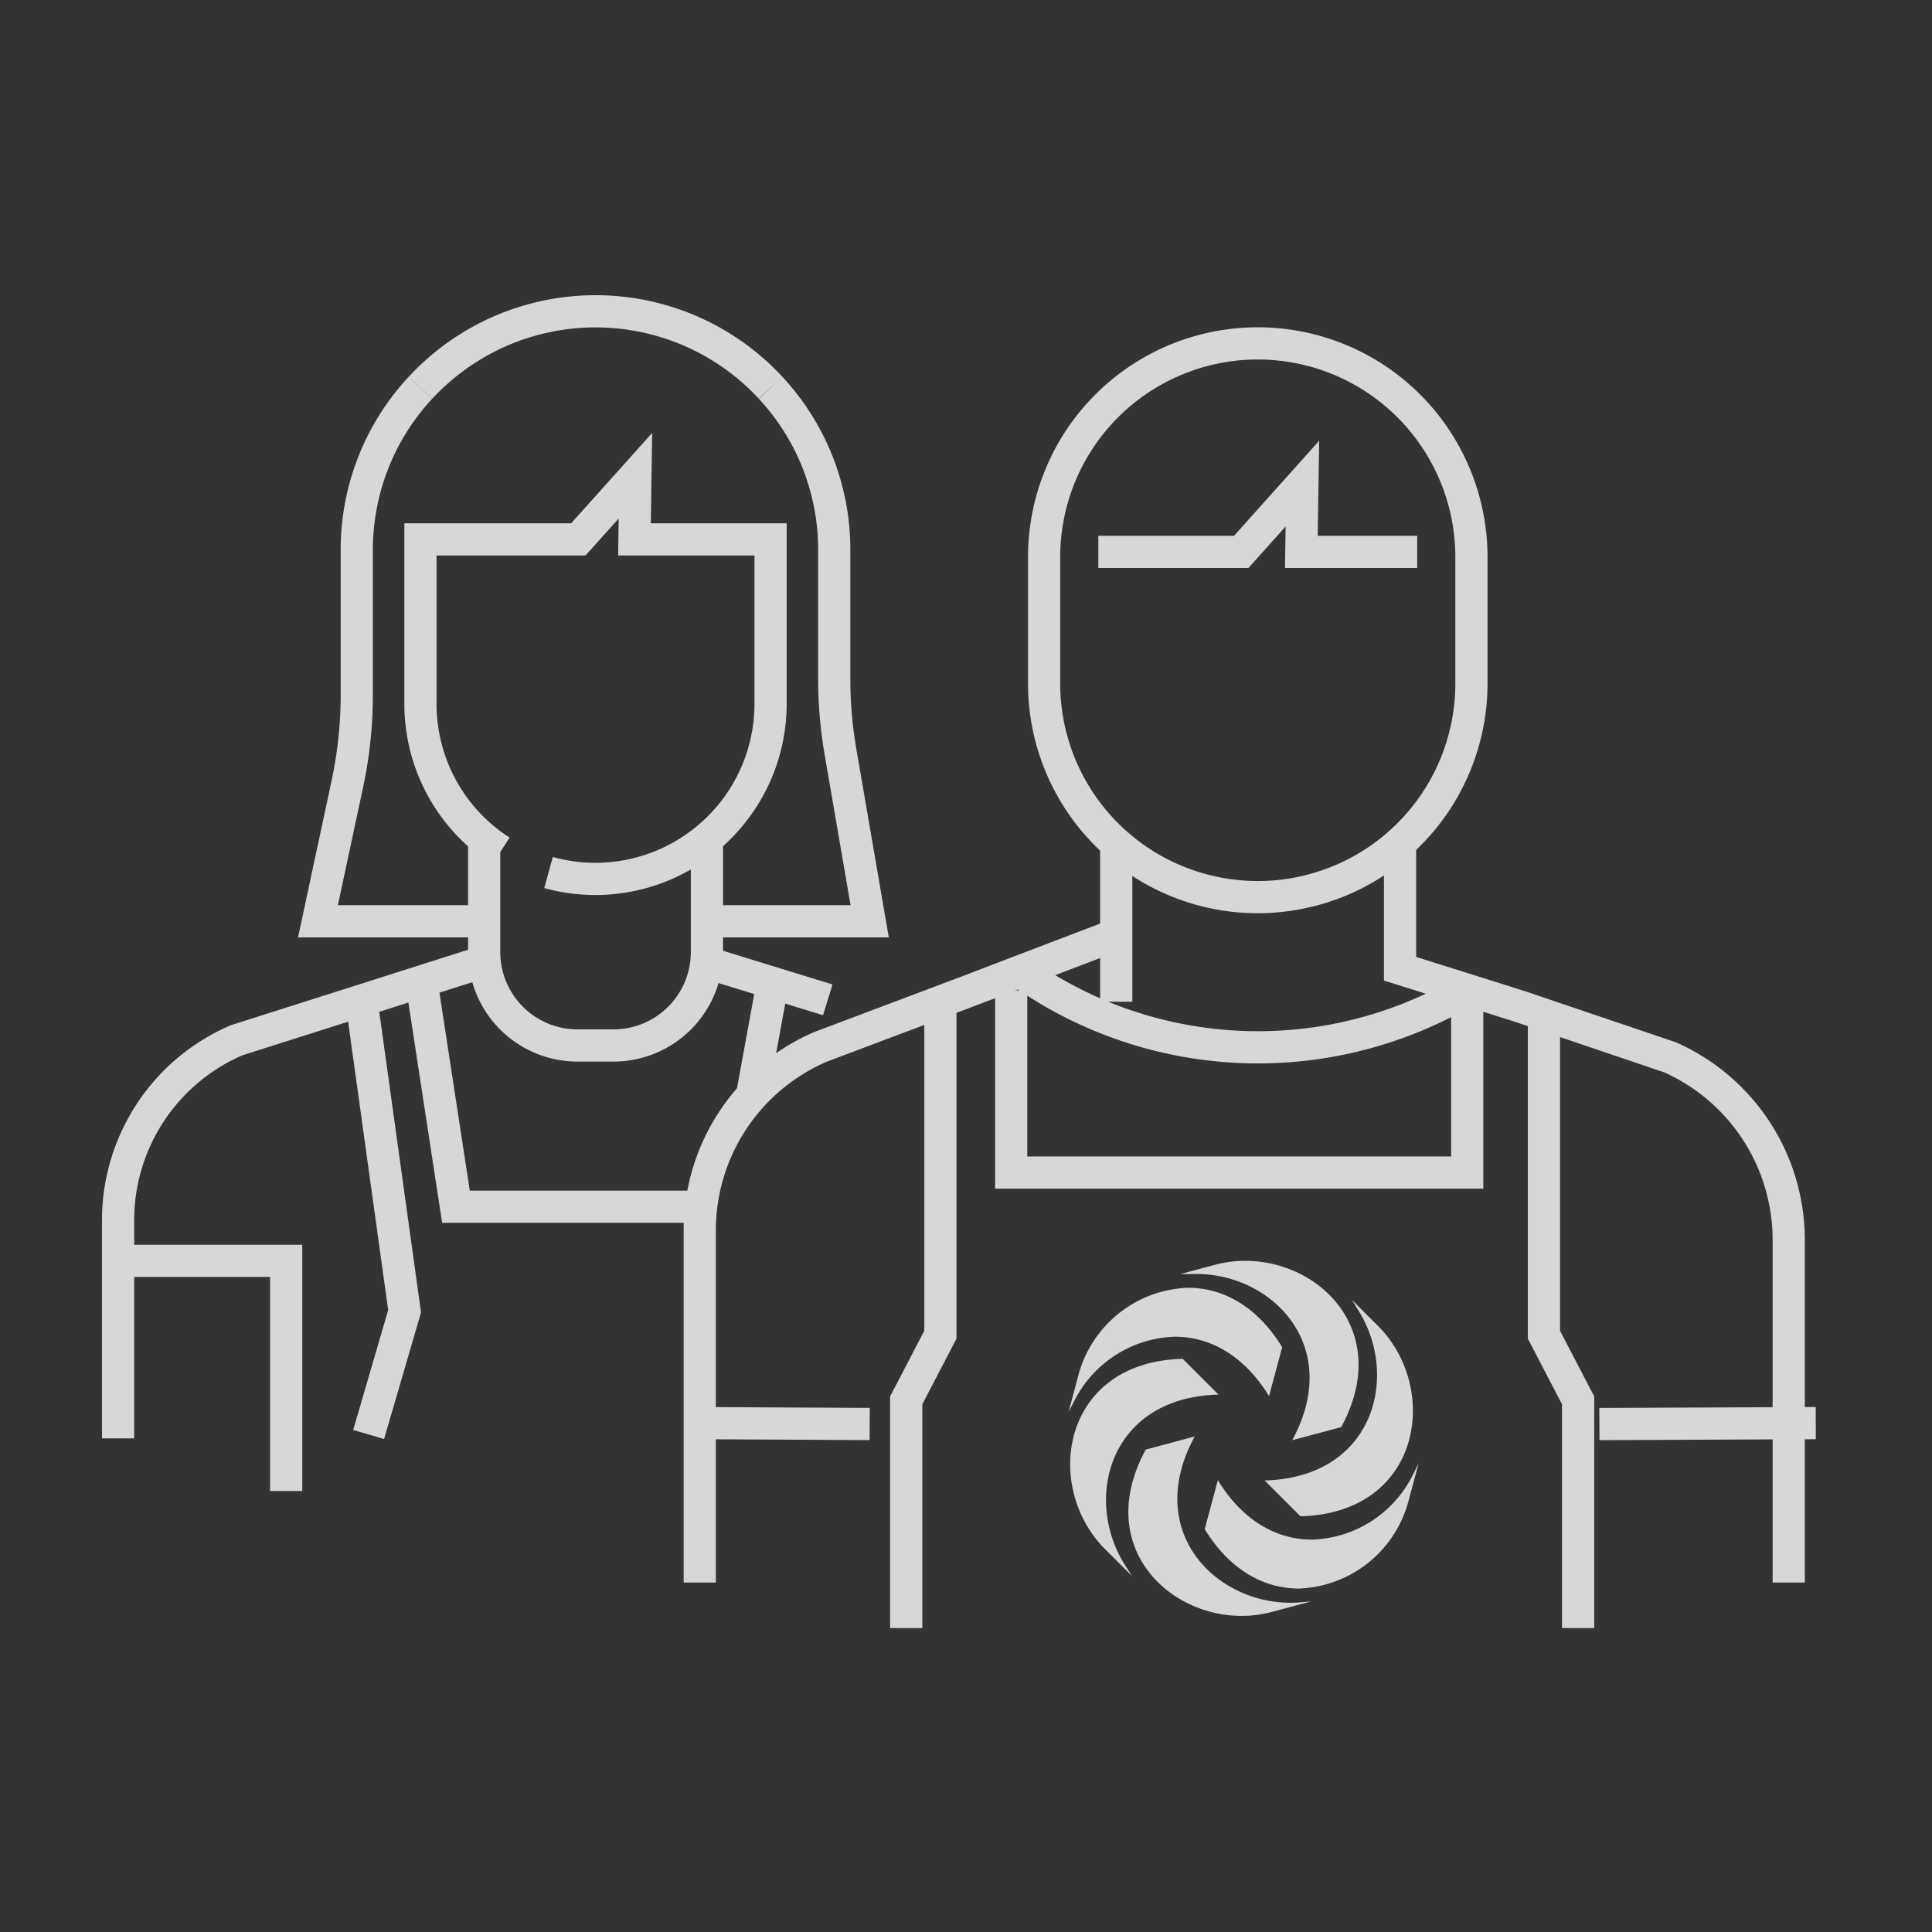 <?xml version="1.0" encoding="UTF-8"?>
<svg xmlns="http://www.w3.org/2000/svg" width="180" height="180" viewBox="0 0 180 180">
  <rect x="0" y="0" width="180" height="180" fill="#333333" stroke="none"/>
  <g id="Group_18469" data-name="Group 18469" transform="translate(19432 7458)">
    <g id="Group_18319" data-name="Group 18319" transform="translate(-19421 -7429)" opacity="0.804">
      <path id="Path_16906" data-name="Path 16906" d="M146.834,11.1a22.234,22.234,0,0,1,32.037-.613c.2.2.395.405.583.613" transform="translate(-118.661 -3.97)" fill="none" stroke="#fff" stroke-miterlimit="10" stroke-width="3"></path>
      <path id="Path_16907" data-name="Path 16907" d="M148.234,10.053A22.141,22.141,0,0,0,142.3,25.167V38.643a39.815,39.815,0,0,1-.883,8.347l-2.735,12.774h15.48" transform="translate(-120.06 -2.926)" fill="none" stroke="#fff" stroke-miterlimit="10" stroke-width="3"></path>
      <path id="Path_16908" data-name="Path 16908" d="M175.545,10.053a22.145,22.145,0,0,1,5.931,15.114V37.189a39.822,39.822,0,0,0,.579,6.767l2.723,15.808H169.614" transform="translate(-114.751 -2.926)" fill="none" stroke="#fff" stroke-miterlimit="10" stroke-width="3"></path>
      <path id="Path_16909" data-name="Path 16909" d="M154.327,52.023a16.476,16.476,0,0,1-2.717-2.187A16.287,16.287,0,0,1,146.834,38.3V22.978h14.71l5.318-5.931-.089,5.931h12.682V38.3a16.329,16.329,0,0,1-20.689,15.718" transform="translate(-118.661 -1.725)" fill="none" stroke="#fff" stroke-miterlimit="10" stroke-width="3"></path>
      <path id="Path_16910" data-name="Path 16910" d="M172.654,45.732V56.5a8.707,8.707,0,0,1-8.708,8.708H160.6A8.707,8.707,0,0,1,151.9,56.5V45.732" transform="translate(-117.792 3.198)" fill="none" stroke="#fff" stroke-miterlimit="10" stroke-width="3"></path>
      <path id="Path_16911" data-name="Path 16911" d="M122.789,100.075V79.757A18.257,18.257,0,0,1,133.85,62.974l11.605-3.687,5.584-1.78,5.2-1.651h.653" transform="translate(-122.788 4.936)" fill="none" stroke="#fff" stroke-miterlimit="10" stroke-width="3"></path>
      <path id="Path_16912" data-name="Path 16912" d="M180.873,59.217l-5.111-1.571-5.812-1.79h-.336" transform="translate(-114.751 4.936)" fill="none" stroke="#fff" stroke-miterlimit="10" stroke-width="3"></path>
      <path id="Path_16913" data-name="Path 16913" d="M146.913,57.264l3.215,20.986h22.854" transform="translate(-118.647 5.178)" fill="none" stroke="#fff" stroke-miterlimit="10" stroke-width="3"></path>
      <path id="Path_16914" data-name="Path 16914" d="M173.2,67.877l1.92-10.493v-.011" transform="translate(-114.135 5.196)" fill="none" stroke="#fff" stroke-miterlimit="10" stroke-width="3"></path>
      <path id="Path_16915" data-name="Path 16915" d="M142.141,58.786l4.021,28.944L142.81,99.21" transform="translate(-119.466 5.439)" fill="none" stroke="#fff" stroke-miterlimit="10" stroke-width="3"></path>
      <path id="Path_16916" data-name="Path 16916" d="M122.789,79.48h15.659v21.442" transform="translate(-122.788 8.991)" fill="none" stroke="#fff" stroke-miterlimit="10" stroke-width="3"></path>
      <path id="Path_16917" data-name="Path 16917" d="M202.162,46.235V61.046" transform="translate(-109.165 3.285)" fill="none" stroke="#fff" stroke-miterlimit="10" stroke-width="3"></path>
      <path id="Path_16918" data-name="Path 16918" d="M230.446,24.039H219.651l.1-6.366-5.7,6.366H200.738" transform="translate(-109.409 -1.618)" fill="none" stroke="#fff" stroke-miterlimit="10" stroke-width="3"></path>
      <path id="Path_16919" data-name="Path 16919" d="M216.332,58.114h0a19.906,19.906,0,0,1-19.906-19.906V26.43a19.906,19.906,0,0,1,39.812,0V38.207A19.906,19.906,0,0,1,216.332,58.114Z" transform="translate(-110.149 -3.531)" fill="none" stroke="#fff" stroke-miterlimit="10" stroke-width="3"></path>
      <path id="Path_16920" data-name="Path 16920" d="M169.043,113.919V81.114A18.622,18.622,0,0,1,180.321,64l13.655-5.146,14.159-5.411" transform="translate(-114.849 4.522)" fill="none" stroke="#fff" stroke-miterlimit="10" stroke-width="3"></path>
      <path id="Path_16921" data-name="Path 16921" d="M260.943,115.157V83.231a18.632,18.632,0,0,0-11.056-17.007l-11.756-3.979-2.122-.722-3.32-1.05-7.958-2.5V46.234" transform="translate(-105.291 3.284)" fill="none" stroke="#fff" stroke-miterlimit="10" stroke-width="3"></path>
      <path id="Path_16922" data-name="Path 16922" d="M234.84,57.971V74.947H192.353V57.971" transform="translate(-109.143 5.299)" fill="none" stroke="#fff" stroke-miterlimit="10" stroke-width="3"></path>
      <path id="Path_16923" data-name="Path 16923" d="M188.644,58.867V89.9l-3.183,6.111v21.22" transform="translate(-112.031 5.453)" fill="none" stroke="#fff" stroke-miterlimit="10" stroke-width="3"></path>
      <path id="Path_16924" data-name="Path 16924" d="M236.173,59.284V89.83l3.183,6.111v21.221" transform="translate(-103.327 5.524)" fill="none" stroke="#fff" stroke-miterlimit="10" stroke-width="3"></path>
      <line id="Line_547" data-name="Line 547" x1="20.159" y2="0.089" transform="translate(138.012 103.588)" fill="none" stroke="#fff" stroke-miterlimit="10" stroke-width="3"></line>
      <line id="Line_548" data-name="Line 548" x1="15.83" y1="0.084" transform="translate(54.194 103.588)" fill="none" stroke="#fff" stroke-miterlimit="10" stroke-width="3"></line>
      <path id="Path_16925" data-name="Path 16925" d="M194.51,56.458a38.239,38.239,0,0,0,41.666,1.731" transform="translate(-110.478 5.039)" fill="none" stroke="#fff" stroke-miterlimit="10" stroke-width="3"></path>
      <path id="Path_16926" data-name="Path 16926" d="M216.76,78.415a10.919,10.919,0,0,0-2.824.368l-3.227.863h1.022c.156-.006.311-.009.467-.009,7.068,0,13.7,6.712,8.928,15.491l4.562-1.221c4.774-8.781-1.858-15.493-8.928-15.493m-5.343,2.51a10.973,10.973,0,0,0-10.211,8.144l-.917,3.421.563-1.081a10.858,10.858,0,0,1,9.344-5.925c3.133,0,6.366,1.611,8.771,5.535l1.223-4.558c-2.4-3.924-5.637-5.536-8.772-5.536m15.262,1.118.59.963c3.884,6.113,1.5,15.608-8.718,15.871l3.339,3.337c11.328-.292,13.029-11.936,7.231-17.731Zm-15.76,5.5c-11.33.293-13.031,11.937-7.232,17.732l2.505,2.5-.654-1.026c-3.883-6.113-1.5-15.608,8.719-15.871Zm1.122,7.235L207.479,96c-4.774,8.78,1.86,15.493,8.928,15.493h.012a10.939,10.939,0,0,0,2.812-.368l3.651-.978-1.446.114c-.156.006-.312.01-.468.01-7.068,0-13.7-6.712-8.927-15.491m20.859,2.5h0Zm0,0-.591,1.183a10.857,10.857,0,0,1-9.342,5.924c-3.133,0-6.366-1.611-8.771-5.535l-1.223,4.559c2.4,3.922,5.637,5.535,8.772,5.535h0a10.97,10.97,0,0,0,10.209-8.143Zm-10.018,12.867h0Z" transform="translate(-111.733 10.055)" fill="#fff"></path>
    </g>
    <rect id="Rectangle_2423" data-name="Rectangle 2423" width="180" height="180" transform="translate(-19432 -7458)" fill="none"></rect>
  </g>
</svg>
